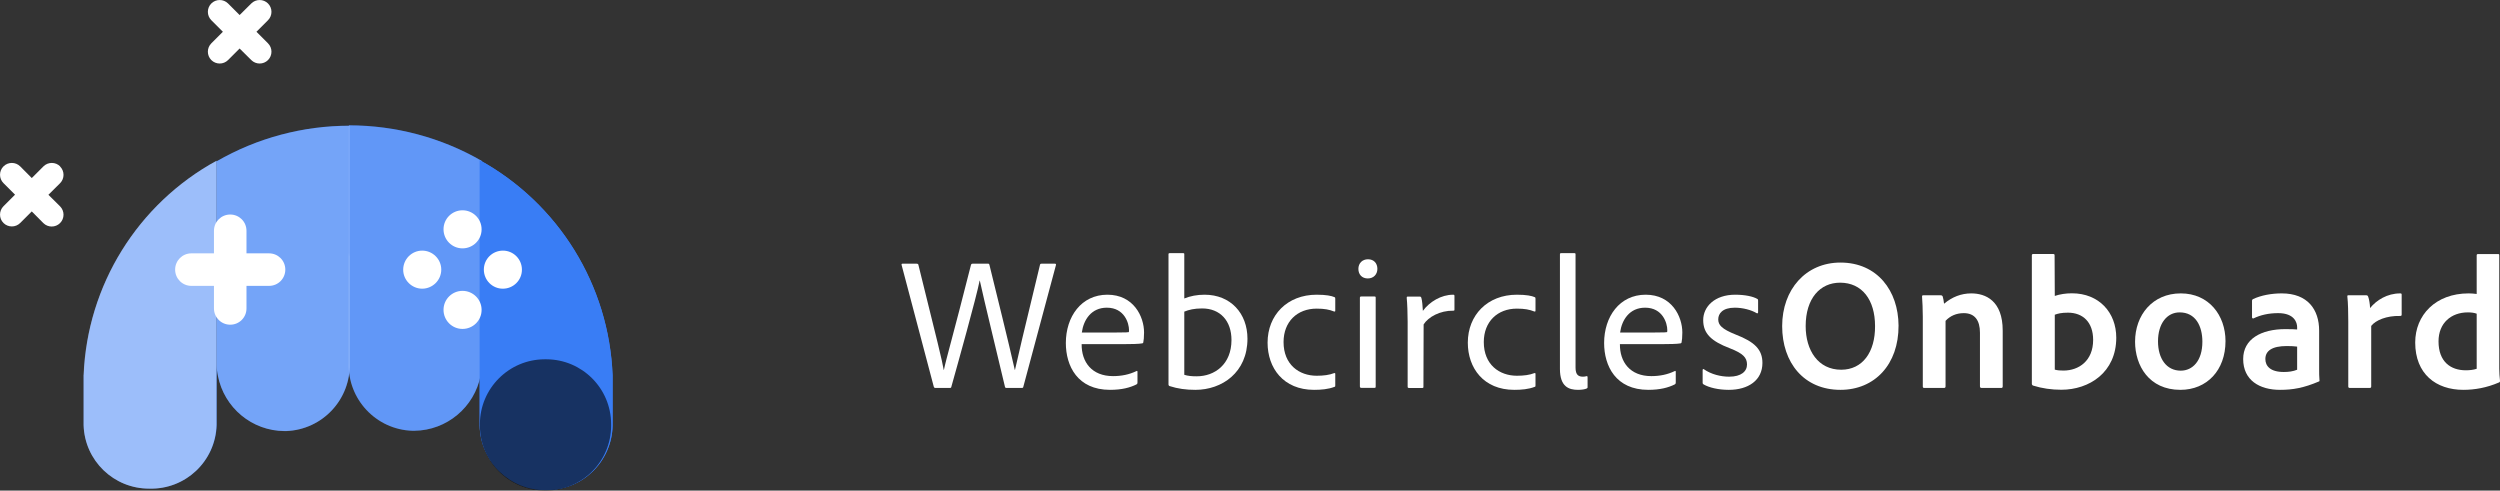 <svg xmlns="http://www.w3.org/2000/svg" xmlns:xlink="http://www.w3.org/1999/xlink" id="Laag_1" viewBox="0 0 265.94 52.19"><rect x="0" y="0" width="265.94" height="52.19" fill="#333333" stroke="none"/><defs><style>.cls-1{fill:none;}.cls-2{clip-path:url(#clippath);}.cls-3{fill:#fff;}.cls-4{fill:#397df5;}.cls-5{clip-path:url(#clippath-1);}.cls-6{clip-path:url(#clippath-4);}.cls-7{clip-path:url(#clippath-3);}.cls-8{clip-path:url(#clippath-2);}.cls-9{clip-path:url(#clippath-6);}.cls-10{clip-path:url(#clippath-5);}.cls-11{opacity:.2;}.cls-12{opacity:.3;}.cls-13{opacity:.6;}.cls-14{opacity:.5;}.cls-15{isolation:isolate;}</style><clipPath id="clippath"><rect class="cls-1" x="0" width="65.17" height="52.19"></rect></clipPath><clipPath id="clippath-1"><rect class="cls-1" x="0" width="65.17" height="52.19"></rect></clipPath><clipPath id="clippath-2"><rect class="cls-1" x="23.05" y="13.38" width="14.15" height="32.49"></rect></clipPath><clipPath id="clippath-3"><rect class="cls-1" x="37.09" y="13.35" width="14.16" height="32.49"></rect></clipPath><clipPath id="clippath-4"><rect class="cls-1" x="8.89" y="17.1" width="14.14" height="34.88"></rect></clipPath><clipPath id="clippath-5"><rect class="cls-1" x="51.05" y="38.22" width="13.97" height="13.97"></rect></clipPath><clipPath id="clippath-6"><rect class="cls-1" x="51.05" y="38.22" width="13.97" height="13.97"></rect></clipPath></defs><g id="Group_7469"><g id="WebcirclesOnboard" class="cls-15"><g class="cls-15"><path class="cls-3" d="m107.95,39.35h.02c.24-1.1.88-3.84,2.66-11.18.02-.08.06-.12.16-.12h1.42c.1,0,.14.04.12.14l-3.48,12.98c-.02.08-.06.1-.16.1h-1.6c-.12,0-.14-.02-.18-.1-.58-2.48-2.32-9.6-2.68-11.32h-.02c-.34,1.76-2.36,8.98-3,11.26-.02.1-.04.16-.16.16h-1.54c-.1,0-.14-.04-.18-.14l-3.42-12.94c-.02-.1,0-.14.1-.14h1.5c.1,0,.14.02.18.1,2.02,8.14,2.54,10.24,2.7,11.2h.02c.22-1.12.94-3.5,2.88-11.18.04-.1.1-.12.18-.12h1.64c.1,0,.12.04.14.12.9,3.7,1.94,7.82,2.7,11.18Z"></path><path class="cls-3" d="m115.06,36.61c-.02,1.9,1.08,3.4,3.34,3.4.88,0,1.72-.16,2.5-.54.06-.04.1,0,.1.08v1.14c0,.12-.04.16-.1.2-.68.34-1.56.58-2.82.58-3.46,0-4.7-2.54-4.7-4.98,0-2.8,1.64-5.14,4.42-5.14s3.9,2.32,3.9,4.02c0,.5-.04.86-.08,1.04,0,.06-.06.12-.14.12-.3.06-1.18.08-2.06.08h-4.36Zm3.74-1.24c.98,0,1.22-.02,1.28-.04.02-.06.02-.16.02-.22,0-.72-.48-2.38-2.36-2.38-1.66,0-2.48,1.3-2.66,2.64h3.72Z"></path><path class="cls-3" d="m125.84,26.93c.1,0,.14,0,.14.12v4.7c.64-.26,1.36-.4,2.16-.4,2.76,0,4.56,1.98,4.56,4.68,0,3.6-2.72,5.44-5.54,5.44-1,0-1.88-.12-2.74-.4-.08-.02-.12-.1-.12-.18v-13.84c0-.1.04-.12.14-.12h1.4Zm2.04,5.88c-.86,0-1.4.14-1.9.34v6.72c.38.12.78.16,1.32.16,1.92,0,3.7-1.28,3.7-3.86,0-2.04-1.2-3.36-3.12-3.36Z"></path><path class="cls-3" d="m142.04,41.01c0,.08,0,.12-.08.14-.66.26-1.44.32-2.18.32-3.26,0-4.94-2.32-4.94-5.02,0-2.92,2.08-5.1,5.22-5.1,1.02,0,1.58.12,1.9.26.08.04.08.08.08.18v1.26c0,.1-.06.1-.14.08-.5-.2-1.02-.3-1.84-.3-2.06,0-3.52,1.38-3.52,3.56,0,2.4,1.66,3.58,3.52,3.58.74,0,1.36-.08,1.86-.28.1-.02.12.02.12.08v1.24Z"></path><path class="cls-3" d="m144.5,28.6c0-.6.42-1.02,1.02-1.02.64,0,1,.44,1,1.02s-.4,1.02-1.02,1.02-1-.42-1-1.02Zm.16,3.08c0-.1.04-.14.14-.14h1.42c.08,0,.12.02.12.12v9.46c0,.1-.02.14-.14.14h-1.38c-.1,0-.16-.04-.16-.16v-9.42Z"></path><path class="cls-3" d="m151.02,31.55c.12,0,.14.04.18.14.08.24.14.94.16,1.38.7-.96,1.94-1.72,3.22-1.72.1,0,.14.02.14.14v1.44c0,.1-.02.12-.14.12-1.38-.02-2.64.66-3.14,1.46l-.02,6.64c0,.1-.04.12-.12.12h-1.42c-.1,0-.14-.04-.14-.14v-6.9c0-.84-.04-2-.1-2.56,0-.08.02-.12.1-.12h1.28Z"></path><path class="cls-3" d="m163.34,41.01c0,.08,0,.12-.08.14-.66.26-1.44.32-2.18.32-3.26,0-4.94-2.32-4.94-5.02,0-2.92,2.08-5.1,5.22-5.1,1.02,0,1.58.12,1.9.26.08.04.08.08.08.18v1.26c0,.1-.06.1-.14.08-.5-.2-1.02-.3-1.84-.3-2.06,0-3.52,1.38-3.52,3.56,0,2.4,1.66,3.58,3.52,3.58.74,0,1.36-.08,1.86-.28.1-.02.12.02.12.08v1.24Z"></path><path class="cls-3" d="m165.94,27.05c0-.1.04-.12.14-.12h1.4c.1,0,.12.04.12.12v12.06c0,.78.32.96.8.96.14,0,.22-.02.4-.06.06,0,.08.04.08.12v1.04c0,.1-.02.12-.1.16-.18.08-.5.14-.92.14-.98,0-1.92-.34-1.92-2.22v-12.2Z"></path><path class="cls-3" d="m172.32,36.61c-.02,1.9,1.08,3.4,3.34,3.4.88,0,1.72-.16,2.5-.54.06-.04.1,0,.1.08v1.14c0,.12-.04.16-.1.2-.68.34-1.56.58-2.82.58-3.46,0-4.7-2.54-4.7-4.98,0-2.8,1.64-5.14,4.42-5.14s3.9,2.32,3.9,4.02c0,.5-.04.86-.08,1.04,0,.06-.06.12-.14.12-.3.06-1.18.08-2.06.08h-4.36Zm3.74-1.24c.98,0,1.22-.02,1.28-.04.02-.06.02-.16.02-.22,0-.72-.48-2.38-2.36-2.38-1.66,0-2.48,1.3-2.66,2.64h3.72Z"></path><path class="cls-3" d="m184.54,32.73c-1.32,0-1.76.64-1.76,1.24s.36,1.02,1.86,1.62c2.02.78,2.84,1.6,2.84,3.02,0,1.84-1.5,2.86-3.58,2.86-1.1,0-2.1-.24-2.68-.58-.06-.04-.1-.08-.1-.18v-1.34c0-.1.06-.14.12-.1.8.56,1.82.8,2.7.8,1.28,0,1.9-.56,1.9-1.3s-.44-1.18-1.82-1.72c-2-.76-2.84-1.58-2.84-3s1.22-2.7,3.4-2.7c1.1,0,1.92.2,2.34.44.1.04.1.12.1.2v1.22c0,.1-.06.16-.16.1-.56-.34-1.48-.58-2.32-.58Z"></path></g><g class="cls-15"><path class="cls-3" d="m201.96,34.63c.02,4.14-2.54,6.84-6.18,6.84-3.88,0-6.2-2.88-6.2-6.78s2.52-6.76,6.2-6.76c3.92,0,6.16,3,6.18,6.7Zm-6.1,4.7c2.26,0,3.62-1.86,3.6-4.64,0-2.8-1.38-4.62-3.72-4.62-2.12,0-3.66,1.66-3.66,4.62,0,2.58,1.32,4.64,3.78,4.64Z"></path><path class="cls-3" d="m204.54,33.71c0-.68-.04-1.76-.08-2.16,0-.1.02-.14.14-.14h1.82c.14,0,.2.04.24.14.06.18.1.44.14.76.86-.72,1.82-1.1,2.9-1.1,1.5,0,3.34.76,3.34,3.96v5.92c0,.14-.06.18-.16.18h-2.08c-.12,0-.18-.06-.18-.18v-5.7c0-1.32-.56-2.08-1.72-2.08-.8,0-1.46.3-1.94.82v6.98c0,.1-.06.16-.16.16h-2.1c-.12,0-.16-.06-.16-.16v-7.4Z"></path><path class="cls-3" d="m218.38,27.02c.14,0,.18.02.18.16l.02,4.3c.54-.18,1.16-.28,1.82-.28,2.88,0,4.72,2.04,4.72,4.72,0,3.7-2.88,5.54-5.84,5.54-1.04,0-2.04-.14-3-.44-.08-.02-.14-.12-.14-.18v-13.68c0-.1.06-.14.14-.14h2.1Zm1.6,6.24c-.7,0-1.08.1-1.4.22v5.84c.28.08.58.1.92.1,1.64,0,3.16-1.04,3.16-3.26,0-1.9-1.1-2.9-2.68-2.9Z"></path><path class="cls-3" d="m236.74,36.29c0,3.1-1.98,5.18-4.8,5.18-3.34,0-4.82-2.58-4.82-5.12,0-2.84,1.86-5.14,4.86-5.14s4.76,2.34,4.76,5.08Zm-7.18.02c0,1.84.9,3.12,2.42,3.12,1.24,0,2.3-1.02,2.3-3.08,0-1.66-.72-3.12-2.42-3.12-1.34,0-2.3,1.18-2.3,3.08Z"></path><path class="cls-3" d="m246.7,39.23c0,.44,0,.84.04,1.26,0,.04,0,.06-.04.08-1.64.7-2.8.9-4.16.9-2.18,0-3.92-1.02-3.92-3.28,0-2.12,1.9-3.18,4.5-3.18.6,0,1.06.02,1.24.04v-.24c0-.46-.26-1.5-2.02-1.5-1,0-1.88.2-2.62.56-.06.02-.16,0-.16-.12v-1.74c0-.1.02-.14.12-.2.86-.4,1.96-.6,3.04-.6,2.78,0,3.98,1.74,3.98,3.96v4.06Zm-2.34-2.36c-.3-.04-.64-.06-1.1-.06-1.58,0-2.28.52-2.28,1.38,0,.74.52,1.38,1.96,1.38.52,0,.98-.06,1.42-.24v-2.46Z"></path><path class="cls-3" d="m251.7,31.41c.12,0,.18.04.22.16.1.26.18.76.2,1.2.68-.84,1.82-1.56,3.2-1.56.12,0,.16.02.16.14v2.12c0,.1-.04.14-.18.14-1.42-.04-2.6.46-3.06,1.06v6.44c0,.12-.06.16-.18.16h-2.08c-.14,0-.18-.06-.18-.16v-6.9c0-.86-.02-2.02-.1-2.68,0-.1.02-.12.12-.12h1.88Z"></path><path class="cls-3" d="m256.92,36.43c0-2.9,2.16-5.22,5.68-5.22.28,0,.52.02.86.06v-4.1c0-.1.04-.14.12-.14h2.18c.1,0,.1.04.1.12v12.08c0,.4.04.92.08,1.28,0,.1-.02.14-.12.18-1.3.56-2.58.78-3.78.78-2.9,0-5.12-1.68-5.12-5.04Zm6.54-3.06c-.26-.1-.58-.14-.94-.14-1.78,0-3.12,1.14-3.12,3.08,0,2.18,1.3,3.08,2.9,3.08.4,0,.8-.04,1.16-.16v-5.86Z"></path></g></g><g id="Group_2311"><g class="cls-2"><g id="Group_1233"><g id="Group_1232"><g class="cls-5"><g id="Group_1231"><path id="Path_1495" class="cls-4" d="m37.18,13.37c-4.96,0-9.83,1.3-14.13,3.78v21.7c0,.38.05.75.13,1.12.66,3.4,3.63,5.87,7.09,5.88h.16c3.86-.13,6.89-3.36,6.77-7.23,0,0,0,0,0,0v-11.3c0-.14-.01-.28-.02-.42v-13.54Z"></path><path id="Path_1496" class="cls-4" d="m37.1,27.31v11.28c-.13,3.86,2.9,7.1,6.76,7.23h.23c3.44-.04,6.38-2.5,7.04-5.88.09-.37.13-.74.13-1.12v-21.7c-4.3-2.49-9.18-3.79-14.14-3.79v13.54c0,.15-.02.29-.02.44"></path><path id="Path_1497" class="cls-4" d="m58.1,52.12c3.84.05,7-3.02,7.07-6.86v-5.35c-.38-9.58-5.74-18.26-14.14-22.88v28.23c.07,3.84,3.23,6.91,7.07,6.86"></path><path id="Path_1498" class="cls-4" d="m8.9,39.89v5.33c.11,3.77,3.21,6.77,6.99,6.75,3.84.11,7.04-2.91,7.16-6.75v-28.12c-8.39,4.59-13.76,13.24-14.14,22.8"></path><g id="Group_1219" class="cls-12"><g id="Group_1218"><g class="cls-8"><g id="Group_1217"><path id="Path_1499" class="cls-3" d="m37.18,13.38c-4.96,0-9.83,1.3-14.13,3.78v21.7c0,.38.05.75.13,1.12.66,3.4,3.63,5.87,7.09,5.88h.16c3.86-.13,6.89-3.36,6.77-7.23,0,0,0,0,0,0v-11.3c0-.14-.01-.28-.02-.42v-13.54Z"></path></g></g></g></g><g id="Group_1222" class="cls-11"><g id="Group_1221"><g class="cls-7"><g id="Group_1220"><path id="Path_1500" class="cls-3" d="m37.09,27.32v11.28c-.13,3.86,2.9,7.1,6.76,7.23h.23c3.44-.04,6.38-2.5,7.04-5.88.09-.37.13-.74.13-1.12v-21.7c-4.3-2.49-9.18-3.79-14.14-3.79v13.54c0,.15-.02.29-.02.44"></path></g></g></g></g><path id="Path_1501" class="cls-4" d="m58.09,52.13c3.84.05,7-3.02,7.07-6.86v-5.35c-.38-9.58-5.74-18.26-14.14-22.88v28.23c.07,3.84,3.23,6.91,7.07,6.86"></path><g id="Group_1225" class="cls-14"><g id="Group_1224"><g class="cls-6"><g id="Group_1223"><path id="Path_1502" class="cls-3" d="m8.89,39.9v5.33c.11,3.77,3.21,6.77,6.99,6.75,3.84.11,7.04-2.91,7.15-6.75v-28.13c-8.39,4.59-13.76,13.24-14.14,22.8"></path></g></g></g></g><path id="Path_1503" class="cls-3" d="m6.4,17.7c-.49-.49-1.29-.49-1.78,0,0,0,0,0,0,0l-1.24,1.24-1.23-1.24c-.49-.49-1.29-.49-1.78,0-.49.49-.49,1.29,0,1.78l1.23,1.23-1.23,1.23c-.49.49-.49,1.29,0,1.78.49.49,1.29.49,1.78,0l1.23-1.23,1.23,1.24c.49.49,1.29.49,1.78,0,.49-.49.49-1.29,0-1.78l-1.24-1.23,1.24-1.23c.49-.49.49-1.29,0-1.78,0,0,0,0,0,0"></path><path id="Path_1504" class="cls-3" d="m27.28,3.38l1.23-1.23c.49-.49.49-1.29,0-1.78-.49-.49-1.29-.49-1.78,0h0l-1.24,1.23-1.23-1.23c-.49-.49-1.29-.49-1.78,0-.49.49-.49,1.29,0,1.78l1.23,1.23-1.23,1.23c-.49.49-.49,1.29,0,1.78.49.49,1.29.49,1.78,0h0l1.23-1.23,1.24,1.23c.49.49,1.29.49,1.78,0,.49-.49.49-1.29,0-1.78l-1.23-1.23Z"></path><path id="Path_1505" class="cls-3" d="m28.62,26.95h-2.4v-2.4c0-.96-.77-1.73-1.73-1.73-.96,0-1.73.77-1.73,1.73h0v2.4h-2.4c-.96,0-1.73.77-1.73,1.73s.77,1.73,1.73,1.73h2.4v2.4c0,.96.77,1.73,1.73,1.73.96,0,1.73-.77,1.73-1.73h0v-2.4h2.4c.96,0,1.73-.77,1.73-1.73s-.77-1.73-1.73-1.73"></path><path id="Path_1506" class="cls-3" d="m51.23,24.4c0,1.12-.91,2.02-2.03,2.02-1.12,0-2.02-.91-2.02-2.03,0-1.12.91-2.02,2.02-2.02,1.12,0,2.03.91,2.03,2.02h0"></path><path id="Path_1507" class="cls-3" d="m51.23,32.97c0,1.12-.91,2.02-2.03,2.02s-2.02-.91-2.02-2.03.91-2.02,2.02-2.02c1.12,0,2.03.91,2.03,2.02h0"></path><path id="Path_1508" class="cls-3" d="m53.49,30.71c-1.12,0-2.02-.91-2.02-2.03s.91-2.02,2.03-2.02c1.12,0,2.02.91,2.02,2.03s-.91,2.02-2.03,2.02h0"></path><path id="Path_1509" class="cls-3" d="m44.92,30.71c-1.12,0-2.03-.91-2.03-2.02,0-1.12.91-2.03,2.02-2.03,1.12,0,2.03.91,2.03,2.02h0c0,1.12-.91,2.02-2.02,2.03"></path><g id="Group_1230" class="cls-13"><g id="Group_1229"><g class="cls-10"><g id="Group_1228"><g id="Group_1227"><g class="cls-9"><g id="Group_1226"><path id="Path_1510" d="m57.94,38.22h.18c3.8.01,6.88,3.09,6.89,6.89v.18c-.01,3.8-3.09,6.88-6.89,6.89h-.18c-3.8-.01-6.88-3.09-6.89-6.89v-.18c.01-3.8,3.09-6.88,6.89-6.89"></path></g></g></g></g></g></g></g></g></g></g></g></g></g></g></svg>